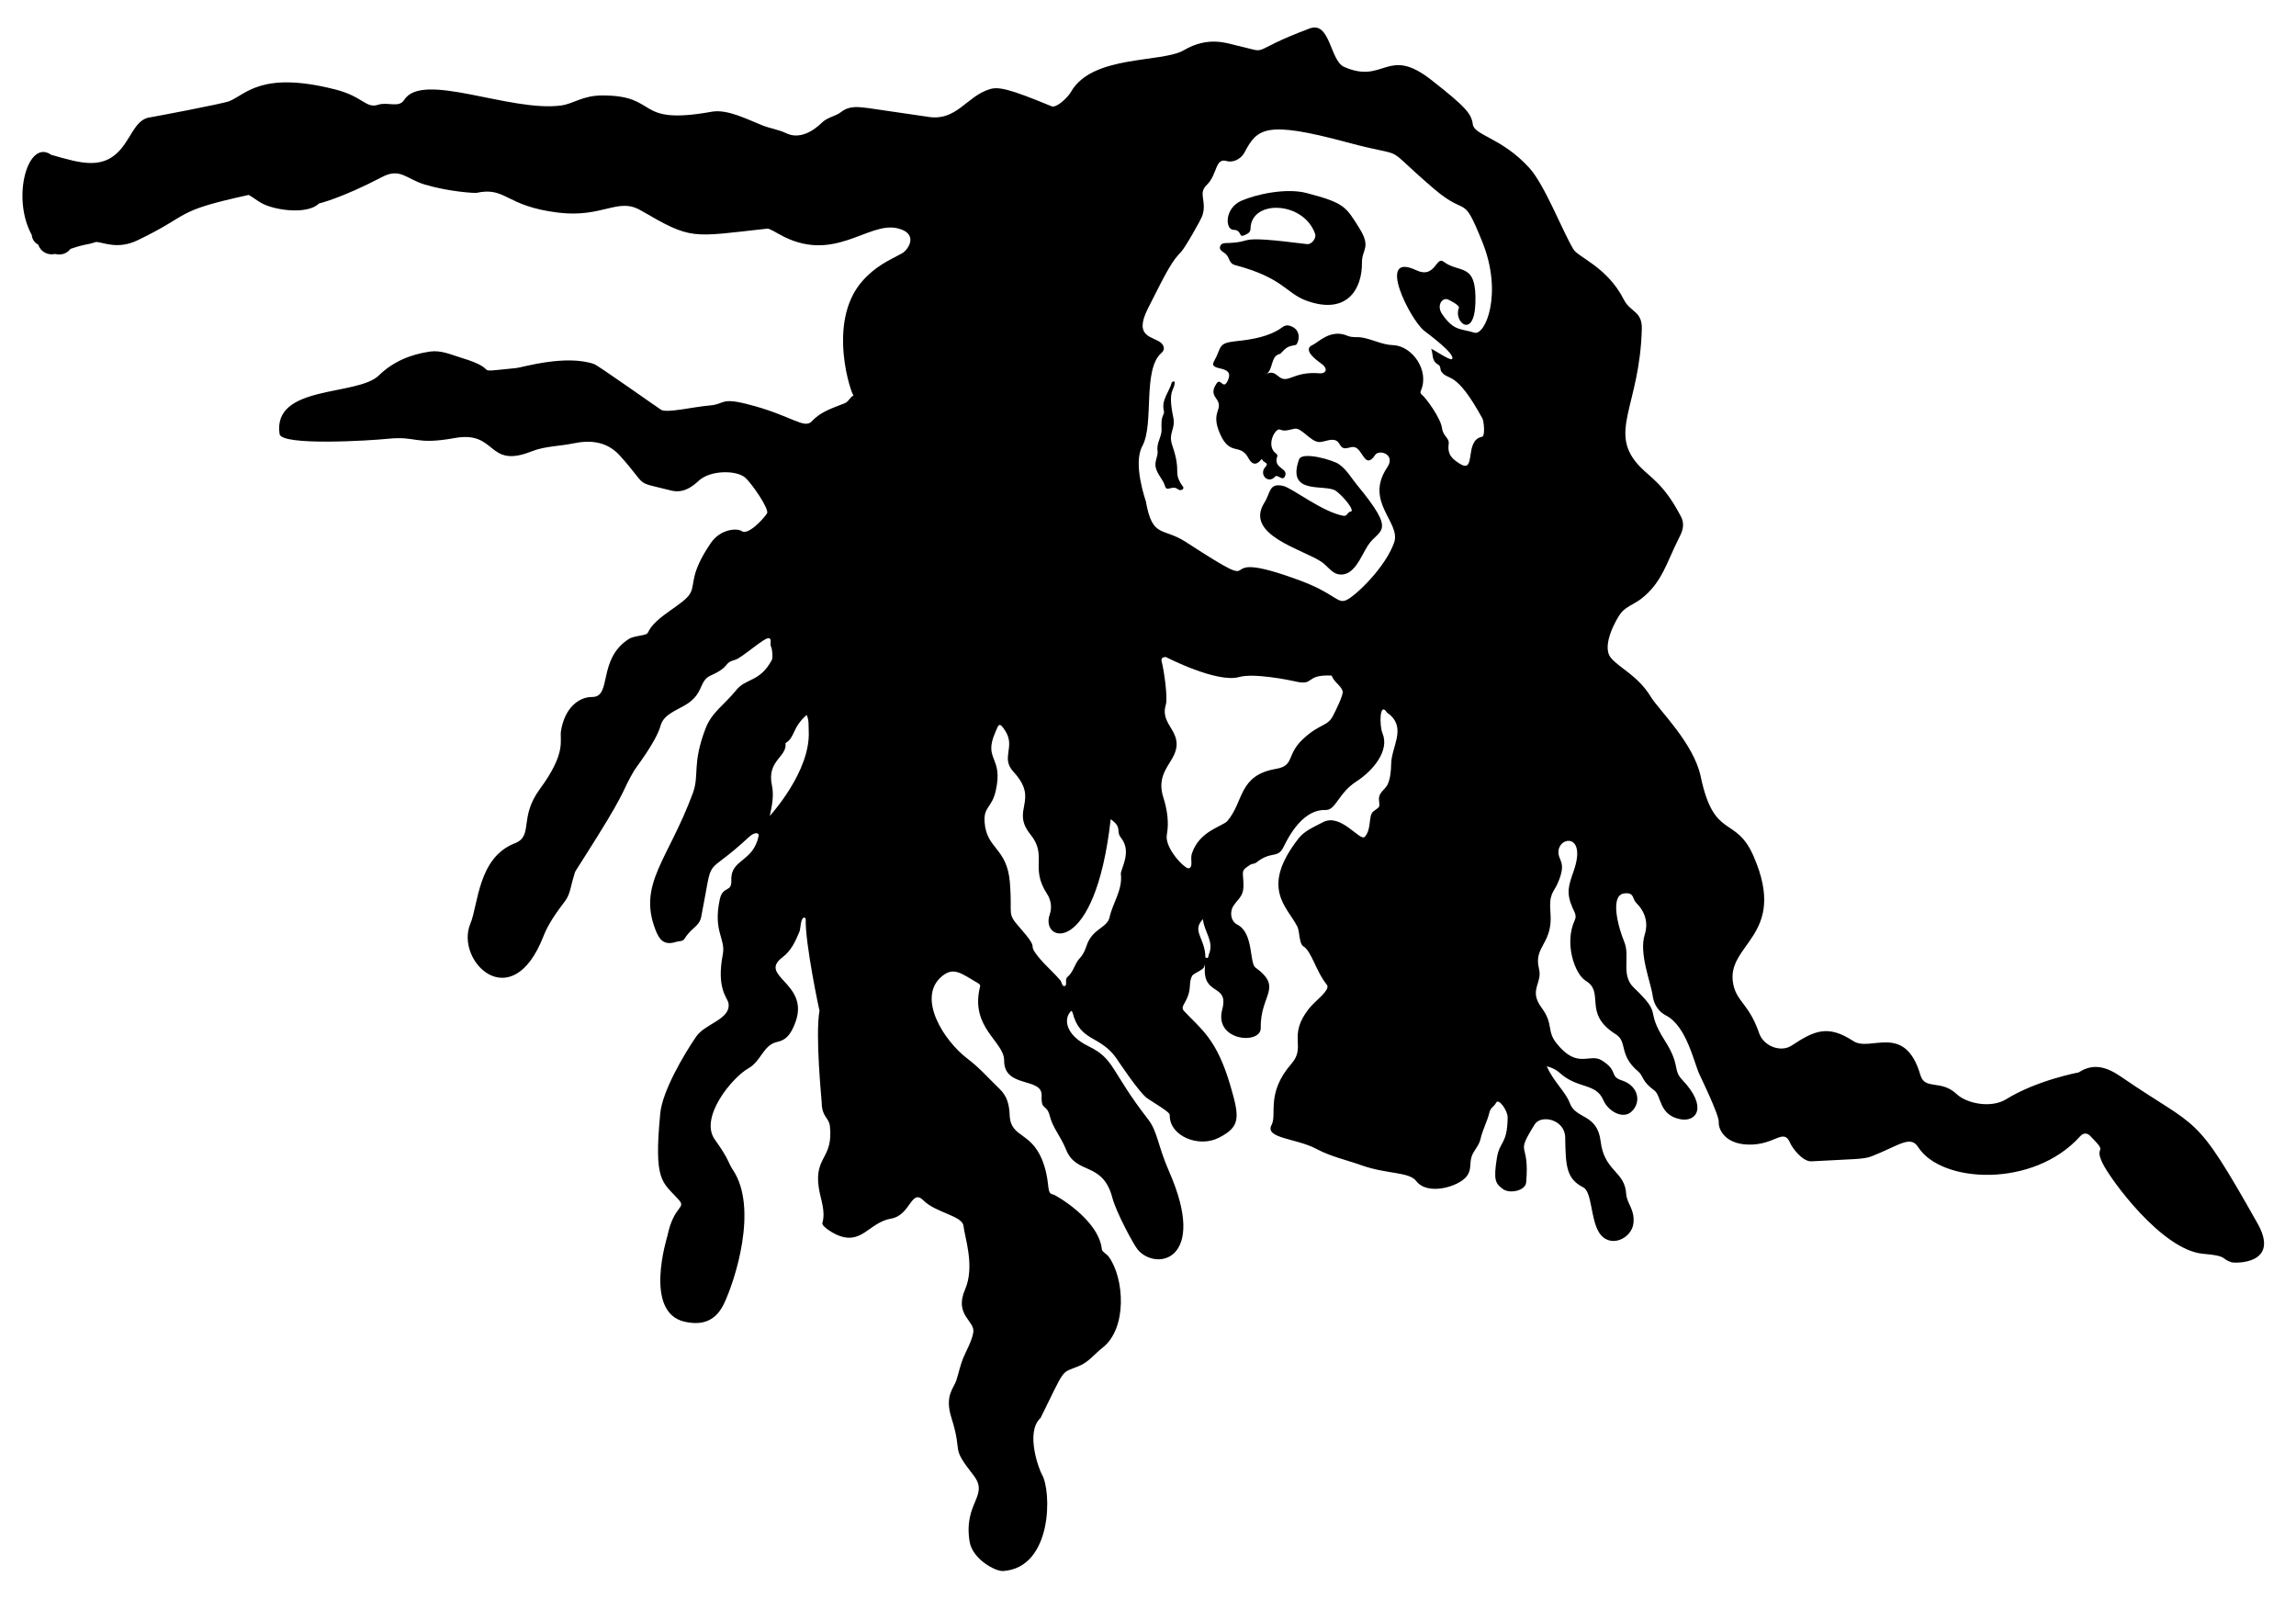 <?xml version="1.0" encoding="utf-8"?>
<svg version="1.1" id="Layer_1" xmlns="http://www.w3.org/2000/svg" xmlns:xlink="http://www.w3.org/1999/xlink" x="0px" y="0px"
	 viewBox="0 0 2380.076 1657.609" enable-background="new 0 0 2380.076 1657.609" xml:space="preserve">
<g>
	<path d="M2340.145,1268.066c-66.402-117.771-59.352-95.558-141.245-151.829c-13.842-9.51-28.083-15.109-44.059-4.624
		c0,0-43.162,8.02-75.104,27.753c-16.097,9.945-41.335,4.31-51.429-5.245c-16.432-15.552-32.887-3.688-37.614-19.834
		c-15.998-54.657-51.767-23.563-69.38-35.079c-26.44-17.287-40.383-11.05-64.037,4.569c-11.476,7.578-29.152,0.474-33.665-12.641
		c-10.52-30.569-22.945-32.301-26.813-50.564c-9.017-42.58,57.558-49.375,20.906-133.211
		c-18.628-42.608-40.813-16.144-54.722-82.385c-7.291-34.722-43.54-69.214-51.587-82.471c-13.585-22.38-32.827-29.988-41.568-40.696
		c-10.327-12.65,6.388-41.333,10.54-46.497c5.21-6.48,13.813-9.237,20.571-14.371c21.932-16.661,27.044-38.708,38.839-61.865
		c3.78-7.422,7.406-14.648,2.675-23.721c-17.472-33.505-31.218-39.978-42.282-51.466c-34.371-35.69-0.36-62.099,1.758-142.882
		c0.491-18.713-11.817-17.099-18.617-30.432c-17.414-34.144-47.323-43.701-52.399-52.334
		c-12.136-20.638-29.727-66.768-45.627-84.249c-28.382-31.203-56.987-33.611-58.547-45.091
		c-1.462-10.756-6.402-17.404-43.059-46.082c-45.839-35.859-48.572,5.026-90.404-13.517c-14.723-6.526-14.162-47.929-35.896-39.749
		c-68.284,25.698-37.247,26.224-76.789,17.253c-9.407-2.134-28.337-9.388-53.351,5.201c-23.095,13.469-94.936,4.451-117.073,43.257
		c-3.273,5.737-14.98,17.022-20.161,14.869c-44.188-18.355-55.037-20.408-63.957-17.722c-24.508,7.381-34.485,34.143-65.179,28.496
		c-0.001,0-60.068-8.774-60.068-8.774c-9.46-1.032-19.632-3.283-28.833,3.913c-5.795,4.532-14.166,5.418-19.7,10.842
		c-10.279,10.073-24.12,17.498-37.137,11.245c-7.923-3.806-16.678-4.985-24.869-8.196c-15.071-5.908-36.102-17.077-52.346-14.159
		c-81.752,14.686-53.131-17.063-113.792-16.846c-20.304,0.073-29.631,8.622-42.289,10.365
		c-52.711,7.258-143.739-35.709-162.716-5.917c-5.721,8.982-16.819,1.891-27.024,5.173c-12.93,4.158-15.602-8.436-44.355-15.779
		c-76.965-19.653-93.052,5.3-110.021,12.076c-7.045,2.812-80.341,16.537-81.343,16.633c-14.443,1.387-19.02,17.275-28.903,30.302
		c-19.241,25.362-43.148,17.555-74.44,8.653c-24.152-17.087-41.469,44.483-20.113,83.088c0.311,4.435,2.992,8.21,6.77,10.055
		c2.289,7.442,9.985,11.309,17.315,9.677c7.002,1.618,12.589-0.684,16.083-5.292c18.486-6.191,14.468-3.202,26.512-7.219
		c8.598,0.658,22.584,8.16,43.352-1.855c57.304-27.631,35.571-29.473,114.86-46.864c4.553,2.528,8.66,5.901,13.048,8.367
		c14.35,8.063,48.454,12.04,59.689,0.556c0,0,23.133-5.315,65.593-27.52c18.784-9.823,24.97,2.066,44.007,7.79
		c25.812,7.762,52.456,8.945,53.457,8.728c31.337-6.824,29.449,13.67,85.107,20.442c46.12,5.612,61.697-16.132,85.328-2.429
		c53.411,30.969,51.522,27.849,131.51,18.993c1.86-0.206,10.193,4.672,11.338,5.332c56.984,32.852,92.585-13.355,123.831-5.575
		c22.207,5.529,10.66,22.482,4.226,25.934c-13.854,7.435-27.76,13.369-41.484,29.236c-37.025,42.809-10.403,118.781-8.584,117.991
		c-3.94,1.709-4.888,6.363-9.35,8.15c-11.928,4.778-24.596,8.444-33.789,18.488c-8.211,8.971-21.08-6.127-67.8-17.809
		c-27.207-6.803-22.218,0.234-38.34,1.589c-16.939,1.424-44.473,8.153-50.333,4.443c-5.078-3.215-65.227-45.944-69.428-47.387
		c-29.693-10.199-74.344,3.501-80.54,4.118c-51.748,5.152-11.775,3.064-57.483-10.733c-10.462-3.158-20.578-8.006-32.164-6.322
		c-20.219,2.939-38.366,10.514-52.965,24.758c-22.323,21.781-110.315,9.257-102.903,60.689c1.827,12.674,95.528,6.715,111.427,5.022
		c31.318-3.335,28.159,6.751,70.158-0.839c44.421-8.028,32.88,32.47,79.966,13.736c13.399-5.331,28.669-5.215,42.872-8.179
		c17.834-3.722,35.057-2.128,48.444,12.751c30.353,33.736,13.237,26.114,52.594,35.979c6.16,1.544,15.508,2.727,28.874-9.855
		c12.129-11.417,39.417-11.306,48.451-3.316c6.603,5.84,25.321,32.729,22.491,37.045c-4.249,6.48-19.89,22.89-26.111,18.33
		c-4.18-3.064-21.816-2.94-32.336,12.643c-21.752,32.22-15.796,41.345-20.803,51.283c-6.112,12.131-36.492,24.052-44.097,41.11
		c-1.72,3.858-13.71,2.773-20.076,6.899c-32.654,21.165-16.851,60.15-37.826,59.979c-13.078-0.106-28.348,10.486-32.309,35.316
		c-1.556,9.755,6.176,21.984-22,60.27c-21.887,29.741-6.156,48.442-25.969,56.145c-38.172,14.841-37.763,63.822-45.92,83.152
		c-16.401,38.866,42.977,97.38,75.734,13.083c5.12-13.176,13.996-25.327,22.479-36.523c5.311-7.009,5.931-16.157,8.63-24.361
		c3.433-10.434-3.99,3.735,24.79-42.456c31.561-50.652,25.254-46.697,38.483-68.938c1.64-2.757,22.208-29.046,26.894-45.586
		c2.767-9.766,10.123-13.379,23.432-20.429c22.469-11.902,15.589-26.106,28.641-31.932c21.11-9.424,12.538-12.698,25.05-16.154
		c7.743-2.138,30.956-23.982,35.472-22.499c3.314,1.088,0.388,6.155,2.184,9.149c0.976,1.626,2.009,10.943,0.713,13.355
		c-12.461,23.21-26.706,18.691-36.833,31.184c-12.643,15.598-25.564,23.098-31.992,40.061
		c-14.109,37.227-6.104,47.899-13.075,66.809c-25.312,68.658-57.154,93.863-38.886,141.381c3.825,9.949,8.427,17.141,21.676,12.781
		c2.974-0.979,6.708,0.038,8.889-3.583c6.508-10.806,15.008-12.34,16.954-22.215c13.692-69.454,0.892-37.545,49.682-82.98
		c5.695-5.303,10.598-4.509,9.857-0.932c-5.695,27.479-29.195,23.733-28.289,45.745c0.559,13.579-8.824,5.182-11.996,20.097
		c-7.152,33.627,6.354,40.218,3.137,56.958c-6.793,35.349,4.849,44.897,5.836,50.196c3.166,16.995-24.042,21.236-33.431,34.953
		c-12.858,18.786-34.973,56.391-37.214,79.511c-6.89,71.097,2.118,70.818,18.96,89.395c8.513,9.39-4.836,5.604-11.464,37.346
		c-0.409,1.956-25.158,79.674,17.847,89.322c21.721,4.873,33.541-3.801,40.736-18.781c11.165-23.246,35.973-99.066,9.104-138.773
		c-4.641-6.859-3.644-10.475-18.606-31.28c-16.49-22.937,18.294-64.585,34.563-73.688c13.756-7.697,15.434-24.398,30.099-27.53
		c7.78-1.662,13.844-5.856,19.236-21.476c13.757-39.853-39.84-46.768-13.603-66.399c8.685-6.499,13.347-16.471,17.475-26.604
		c1.205-2.956,0.989-14.235,4.925-14.411c0.974-0.044,1.547,1.173,1.513,2.174c-0.802,23.392,14.133,95.137,14.313,94.138
		c-4.669,25.864,2.246,93.159,2.255,95.336c0.068,15.098,7.5,15.547,8.477,24.438c3.761,34.23-16.388,31.243-11.525,63.863
		c1.81,12.14,7.309,23.853,3.778,36.586c-0.974,3.539,10.601,10.199,13.219,11.478c27.333,13.348,34.365-11.972,57.947-15.964
		c20.41-3.455,20.763-31.855,33.734-18.706c12.223,12.389,40.16,15.828,41.308,26.11c1.401,12.551,12.058,41.963,1.681,65.972
		c-11.674,27.011,10.724,32.468,8.495,44.775c-1.612,8.9-6.464,17.143-10,25.379c-3.524,8.208-4.928,16.002-7.652,24.437
		c-2.527,7.826-12.268,15.468-5.017,38.418c12.421,39.308-1.684,28.192,22.843,59.594c16.785,21.49-10.527,28.134-3.976,68.822
		c2.921,18.14,26.742,31.047,34.806,30.497c51.447-3.51,50.341-83.418,40.043-100.284c-2.161-3.54-17.78-43.262-1.288-58.392
		c26.385-53.183,20.27-45.899,39.643-53.746c10.405-4.214,16.136-12.494,24.547-19.02c26.056-20.216,22.564-72.348,6.515-94.301
		c-2.263-3.095-6.89-5.127-7.151-7.64c-3.257-31.458-49.041-56.748-50.041-56.84c-7.932-0.728-3.321-9.911-9.766-30.108
		c-11.704-36.676-34.731-27.051-35.776-52.28c-0.44-10.624-2.572-19.59-10.382-27.084c-10.862-10.423-20.709-21.825-32.862-30.995
		c-25.584-19.306-52.367-62.947-28.049-84.885c12.984-11.712,21.099-3.82,38.516,6.252c1.391,0.804,2.479,1.972,2.186,3.111
		c-11.064,42.895,24.937,57.091,24.851,76.96c-0.126,29.229,39.584,16.944,38.87,36.404c-0.609,16.542,5.119,7.828,8.526,21.38
		c3.1,12.336,11.074,20.414,16.85,34.746c10.72,26.598,37.988,11.644,48.01,50.022c3.855,14.764,22.005,48.459,26.129,53.413
		c18.977,22.797,73.248,11.798,32.767-80.509c-12.028-27.426-12.079-41.75-21.795-54.257c-39.239-50.509-34.52-62.643-61.714-75.833
		c-25.079-12.164-26.114-29.505-17.904-36.893c0.426,0.651,1.055,1.253,1.238,1.968c7.779,30.536,28.101,22.873,45.37,47.294
		c0.707,1,24.06,36.492,32.405,41.779c24,15.204,22.865,15.278,22.935,18.243c0.491,20.932,30.185,32.787,50.542,22.527
		c22.989-11.588,21.966-21.097,12.336-54.057c-14.317-48.996-30.505-58.625-48.102-77.476c-5.072-5.433,5.084-9.033,6.063-25.541
		c0.217-3.664,0.487-7.457,2.225-10.69c1.959-3.643,15.064-6.826,12.767-12.184c0.474,1.106,0.755,1.438,0.725,1.74
		c-3.19,31.93,25.19,17.471,17.831,45.166c-8.726,32.838,40.32,36.714,39.947,19.003c-0.729-34.616,23.563-41.374-5.528-62.584
		c-6.381-4.652-1.698-35.814-18.754-44.443c-7.036-3.56-8.265-13.466-3.731-19.986c6.159-8.854,11.106-9.632,9.954-25.494
		c-0.789-10.864-1.682-10.715,6.813-16.377c2.198-1.465,4.68-0.975,6.761-2.621c15.096-11.944,21.419-4.204,27.325-14.563
		c2.849-4.996,17.75-40.623,44.35-39.791c10.72,0.335,13.022-17.435,32.044-29.661c16.945-10.891,34.512-31.769,26.984-49.741
		c-3.35-7.997-3.179-33.451,4.447-21.869c0.706,1.072,2.166,1.617,3.185,2.516c16.867,14.888,1.501,33.43,1.322,51.319
		c-0.063,6.293-0.91,15.461-3.772,21.167c-2.684,5.352-9.291,8.12-8.86,15.331c0.53,8.855,1.703,6.761-5.745,12.342
		c-5.681,4.26-1.494,18.074-8.914,26.336c-4.944,5.506-24.685-25.124-43.596-15.003c-9.036,4.835-18.776,8.62-25.15,16.779
		c-40.068,51.297-11.957,70.525-1.288,91.148c2.611,5.047,1.775,17.842,6.257,20.586c8.753,5.36,12.85,25.615,24.427,39.912
		c4.222,5.213-12.449,16.918-18.509,24.62c-22.786,28.961-2.362,39.035-18.293,57.324c-26.592,30.526-14.591,52.274-20.524,63.37
		c-7.507,14.041,25.765,13.712,46.518,24.849c14.793,7.938,31.021,11.37,46.504,16.887c26.827,9.559,49.427,6.586,56.951,16.436
		c11.814,15.468,44.116,5.723,52.261-4.9c5.272-6.877,2.833-12.883,5.022-20.122c1.975-6.532,7.764-11.393,9.337-18.571
		c2.139-9.758,7.13-18.367,9.322-27.948c0.976-4.267,5.058-6.05,6.838-9.684c2.556-5.219,12.062,8.265,11.967,15.179
		c-0.394,28.671-8.33,24.161-11.195,42.271c-3.603,22.778-1.54,26.411,6.344,32.082c7.091,5.101,23.255,1.696,24.02-6.845
		c3.988-44.504-12.337-26.139,8.916-60.3c6.465-10.391,31.261-5.286,31.573,13.725c0.478,29.164,0.943,42.623,18.719,51.652
		c9.01,4.576,7.597,32.261,16.101,46.318c10.927,18.062,34.328,6.747,35.913-9.249c1.468-14.805-6.849-19.97-7.515-30.385
		c-1.526-23.853-22.684-22.958-26.492-54.479c-3.507-29.023-25.853-22.566-32.017-39.67c-4.059-11.264-16.991-22.276-23.811-38.083
		c5.642,1.495,9.799,3.597,13.462,6.89c18.885,16.976,37.448,10.121,45.134,28.147c4.819,11.303,19.941,20.224,28.959,12.224
		c10.862-9.635,7.67-26.996-9.708-32.595c-13.289-4.282-3.308-9.688-20.489-20.577c-13.279-8.413-25.18,9.807-47.326-17.992
		c-10.451-13.118-2.733-19.68-15.449-36.848c-13.687-18.48,1.149-25.164-2.643-40.285c-5.949-23.726,14.61-25.349,11.857-58.209
		c-1.671-19.943,3.177-20.693,7.423-30.278c10.397-23.474-0.444-23.293,0.994-34.302c1.932-14.796,28.874-16.759,15.735,21.196
		c-5.233,15.118-8.171,22.543-1.268,38.308c1.752,4,4.613,7.902,2.397,12.661c-11.401,24.492,0.165,56.3,11.26,63.005
		c20.442,12.353-3.504,33.746,31.109,55.415c12.649,7.919,2.667,21.346,23.412,38.719c5.568,4.663,3.308,9.92,16.563,19.514
		c7.612,5.51,4.534,25.502,26.859,29.866c17.422,3.405,28.557-13.231,2.121-40.83c-9.979-10.419-1.706-14.937-17.77-40.208
		c-22.272-35.033-0.979-25.284-32.468-55.382c-13.727-13.121-3.455-32.184-9.867-47.479c-5.781-13.791-15.479-48.096-0.102-50.122
		c10.718-1.412,8.362,5.65,12.357,9.597c9.399,9.284,12.858,20.674,8.995,32.987c-6.214,19.809,6.347,49.516,8.206,63.414
		c1.281,9.576,6.49,16.749,13.813,20.511c21.411,11,28.922,48.821,34.768,61.245c0.47,1,20.442,42.068,19.93,49.118
		c-0.53,7.306,6.037,22.471,29.763,23.437c28.536,1.161,37.337-18.074,44.285-1.587c2.024,4.804,12.697,19.481,22.068,18.964
		c45.552-2.516,53.992-1.908,62.826-5.388c28.042-11.045,39.65-21.984,47.732-9.385c24.316,37.912,119.722,42.474,167.83-11.041
		c3.317-3.69,7.064-4.062,10.713-0.374c19.757,19.966,3.453,8.314,12.256,27.333c7.759,16.763,61.854,91.087,104.687,94.705
		c26.504,2.239,17.655,5.077,29.449,8.815C2316.66,1309.506,2364.341,1310.981,2340.145,1268.066z M797.994,845.808
		c2.491-11.608,4.359-21.438,2.165-31.867c-5.452-25.918,16.106-29.244,14.085-43.613c10.223-6.15,6.525-15.651,21.947-29.242
		c2.611,5.463,1.867,11.231,2.141,16.678C840.427,799.497,798.726,844.807,797.994,845.808z M1161.91,906.06
		c1.976,16.439-8.411,29.675-11.715,44.772c-2.462,11.248-17.918,11.464-23.887,29.612c-1.55,4.714-3.468,9.103-6.85,12.607
		c-5.571,5.771-6.563,14.478-12.948,19.687c-3.238,2.641,0.543,8.744-3.051,9.37c-2.686,0.468-2.543-3.792-4.161-5.727
		c-8.429-10.083-18.961-18.239-26.435-29.184c-6.203-9.084,4.163-3.022-15.317-25.143c-14.4-16.354-7.831-12.008-10.632-46.956
		c-2.951-36.812-24.122-34.453-26.254-62.77c-1.223-16.257,7.436-14.674,11.515-32.455c8.324-36.292-13.436-31.407-0.212-61.272
		c3.06-6.911,3.568-11.577,10.377-0.602c10.366,16.708-5.235,27.417,8.283,42.075c27.58,29.906-3.464,38.917,17.581,64.921
		c17.865,22.075-0.724,34.2,17.137,61.487c4.058,6.199,5.469,13.948,2.739,21.8c-9.942,28.595,47.05,45.404,63.293-99.109
		c12.653,8.946,4.806,11.908,10.783,19.399C1173.801,883.169,1161.321,901.152,1161.91,906.06z M1253.137,989.296
		c-0.577,1.338-0.083,3.777-2.163,3.686c-2.199-0.096-1.429-2.359-1.572-3.793c-1.812-18.166-13.768-24.77-2.381-36.363
		C1248.041,965.723,1258.937,975.847,1253.137,989.296z M1381.869,741.89c-5.902,11.579-13.6,7.717-31.411,24.446
		c-17.324,16.274-8.144,27.28-27.738,30.65c-39.1,6.723-33.038,33.625-50.392,54.05c-4.642,5.463-29.186,10.167-36.827,33.828
		c-1.961,6.073,1.764,13.441-3.007,15.164c-3.842,1.387-25.567-20.856-22.912-34.955c2.379-12.635,0.339-25.875-3.697-38.679
		c-9.364-29.707,17.395-37.685,13.406-59.235c-2.426-13.106-15.844-20.409-10.745-36.875c2.271-7.331-2.368-37.597-4.143-43.72
		c-1.185-4.091,0.257-5.445,4.21-5.486c0,0,52.925,27.326,75.995,20.68c15.065-4.34,52.974,3.368,57.141,4.382
		c21.879,5.322,10.095-6.851,37.635-5.914c0.39,0.013,1.064,0.016,1.123,0.187c2.193,6.469,9.082,9.705,11.272,15.825
		C1393.118,719.979,1383.664,738.367,1381.869,741.89z M1528.333,344.82c-14.36-4.474-20.918-1.344-33.293-19.072
		c-6.37-9.126,0.142-17.592,5.742-15.392c1.132,0.445,12.745,5.986,11.509,8.954c-5.914,14.204,15.798,32.977,17.127-5
		c1.512-43.209-16.448-30.418-32.966-43.06c-7.914-6.057-8.677,18.125-28.282,8.883c-42.307-19.943-6.537,50.996,8.089,62.645
		c3.848,3.065,32.221,23.807,29.133,29.21c-1.441,2.52-16.247-7.859-21.81-10.491c2.287,5.528,0.02,12.397,7.141,16.38
		c3.272,1.83,1.813,5.242,3.565,7.582c7.325,9.783,14.66-2.48,42.531,48.523c1.245,2.279,3.056,18.039-0.53,18.741
		c-19,3.72-5.389,39.16-23.141,27.874c-7.525-4.784-12.851-9.127-11.437-20.164c0.91-7.099-5.577-7.23-6.931-16.882
		c-1.404-10.007-16.006-30.538-21.205-34.793c-1.178-0.964-1.339-2.227-0.684-3.711c9.196-20.828-8.803-46.598-28.896-47.289
		c-11.467-0.394-21.34-6.118-32.334-7.932c-4.958-0.818-9.998,0.33-14.91-1.787c-17.43-7.512-30.436,7.094-35.923,9.461
		c-13.05,5.63,8.99,19.178,10.706,20.848c5.565,5.415,1.764,9.076-3.485,8.62c-28.11-2.439-32.591,11.837-42.839,3.046
		c-3.499-3.002-7.206-5.266-12.335-2.294c7.001-4.797,4.27-18.31,13.359-20.708c0.375-0.099,0.805-0.227,1.066-0.486
		c6.984-6.928,6.923-7.224,15.886-8.991c2.243-0.442,7.694-14.91-5.332-19.591c-2.987-1.073-5.593-0.911-8.619,1.317
		c-13.235,9.749-31.53,12.734-48.2,14.434c-19.325,1.971-14.332,6.447-22.481,20.652c-6.695,11.67,22.147,2.658,14.205,20.129
		c-4.927,10.838-7.308-4.124-11.918,3.438c-3.053,5.008-4.642,9.049-0.336,14.846c9.266,12.474-6.638,12.702,4.355,37.292
		c9.939,22.233,19.754,9.985,28.129,22.863c1.799,2.766,6.145,13.846,14.704,3.11c0.614,0.21,1.047,0.628,1.299,1.255
		c1.037,2.098,6.736,2.56,2.875,6.596c-7.337,7.669,2.726,18.458,10.032,10.112c2.302-2.63,7.403,4.757,9.814,0.277
		c5.041-9.368-12.378-8.059-7.707-21.063c0.862-2.399-2.139-3.492-3.437-5.102c-7.352-9.12,2.052-24.727,6.235-22.847
		c5.301,2.382,10.383-0.056,15.444-0.873c7.004-1.131,16.511,13.649,25.151,13.833c5.917,0.126,14.255-5.162,19.406-0.219
		c1.898,1.821,2.654,4.769,4.944,6.063c3.566,2.016,7.989-1.303,12.027-0.613c9.044,1.545,10.986,24.202,21.735,8.147
		c4.103-6.128,21.625-0.625,12.544,12.859c-24.221,35.965,14.56,56.91,7.103,78.038c-9.073,25.704-39.857,55.262-49.678,59.642
		c-9.149,4.079-11.642-6.912-47.552-20.254c-104.969-38.999-21.537,22.945-118.519-39.979c-24.196-15.699-34.71-3.518-41.589-42.142
		c-0.178-1-13.765-38.858-3.705-57.259c12.609-23.064-0.112-79.499,19.93-96.71c4.28-3.675,2.129-8.056-0.471-10.332
		c-8.09-7.084-28.847-5.277-13.746-35.427c21.147-42.22,25.354-49.369,34.473-58.895c4.34-4.534,20.603-33.319,21.994-37.405
		c5.218-15.335-4.832-22.97,4.637-32.016c11.347-10.84,8.326-28.553,20.857-24.718c4.995,1.525,13.868-0.619,18.513-9.361
		c12.965-24.403,21.561-32.895,105.698-10.193c68.794,18.564,32.53-1.259,90.502,48.295c35.598,30.429,29.094,3.061,50.106,55.029
		C1558.248,304.291,1539.607,348.332,1528.333,344.82z"/>
	<path d="M1354.378,311.707c-21.328-7.719-23.991-23.62-73.877-36.858c-7.403-1.965-5.139-8.173-10.884-12.391
		c-2.334-1.713-6.242-3.511-4.752-7.26c1.473-3.706,5.065-3.174,8.809-3.325c28.71-1.156,3.797-8.586,81.255,1.18
		c4.699,0.592,9.899-6.197,8.344-10.651c-11.883-34.046-66.535-36.016-66.973-5.261c-0.061,4.286-3.674,5.443-6.989,6.912
		c-5.26,2.331-1.9-5.633-10.665-5.817c-8.725-0.183-9.515-22.322,8.224-30.165c14.602-6.456,46.035-13.615,67.564-7.981
		c39.293,10.284,40.7,14.07,54.698,36.457c12.646,20.223,2.514,21.817,2.693,35.659
		C1412.175,299.089,1396.691,327.021,1354.378,311.707z"/>
	<path d="M1346.587,476.27c3.104-8.768,35.401,0.644,41.396,4.909c8.28,5.89,12.784,14.312,18.915,21.721
		c41.972,50.726,22.623,44.931,11.254,62.297c-7.34,11.211-14.597,33.294-30.95,30.067c-6.65-1.312-11.243-8.593-16.849-12.524
		c-18.814-13.189-80.997-27.923-59.671-61.685c6.637-10.507,4.588-20.758,19.503-17.362c9.371,2.133,40.276,26.89,62.17,30.921
		c4.605,0.848,4.246-3.937,7.495-4.212c5.9-0.499-8.514-17.099-15.087-21.606C1373.691,501.203,1333.234,514.036,1346.587,476.27z"
		/>
	<path d="M1217.585,395.422c0.761,9.98-7.772,6.644-1.314,37.35c2.566,12.2-5.572,15.883-1.047,29.009
		c9.774,28.355,0.642,26.465,9.642,40.713c0.944,1.494,2.784,2.752,1.363,4.46c-1.193,1.434-3.681,1.383-4.919,0.344
		c-5.893-4.94-11.786,2.987-13.554-3.213c-2.029-7.117-7.972-12.024-9.717-19.533c-1.518-6.535,2.758-11.673,1.878-17.622
		c-1.166-7.881,4.564-14.451,4.213-22.009c-0.252-5.416-0.441-10.586,2.008-15.59c0.484-0.988,0.63-2.389,0.363-3.458
		c-2.809-11.227,5.402-19.377,8.073-29.06C1214.785,396.047,1215.731,395.226,1217.585,395.422z"/>
</g>
</svg>
